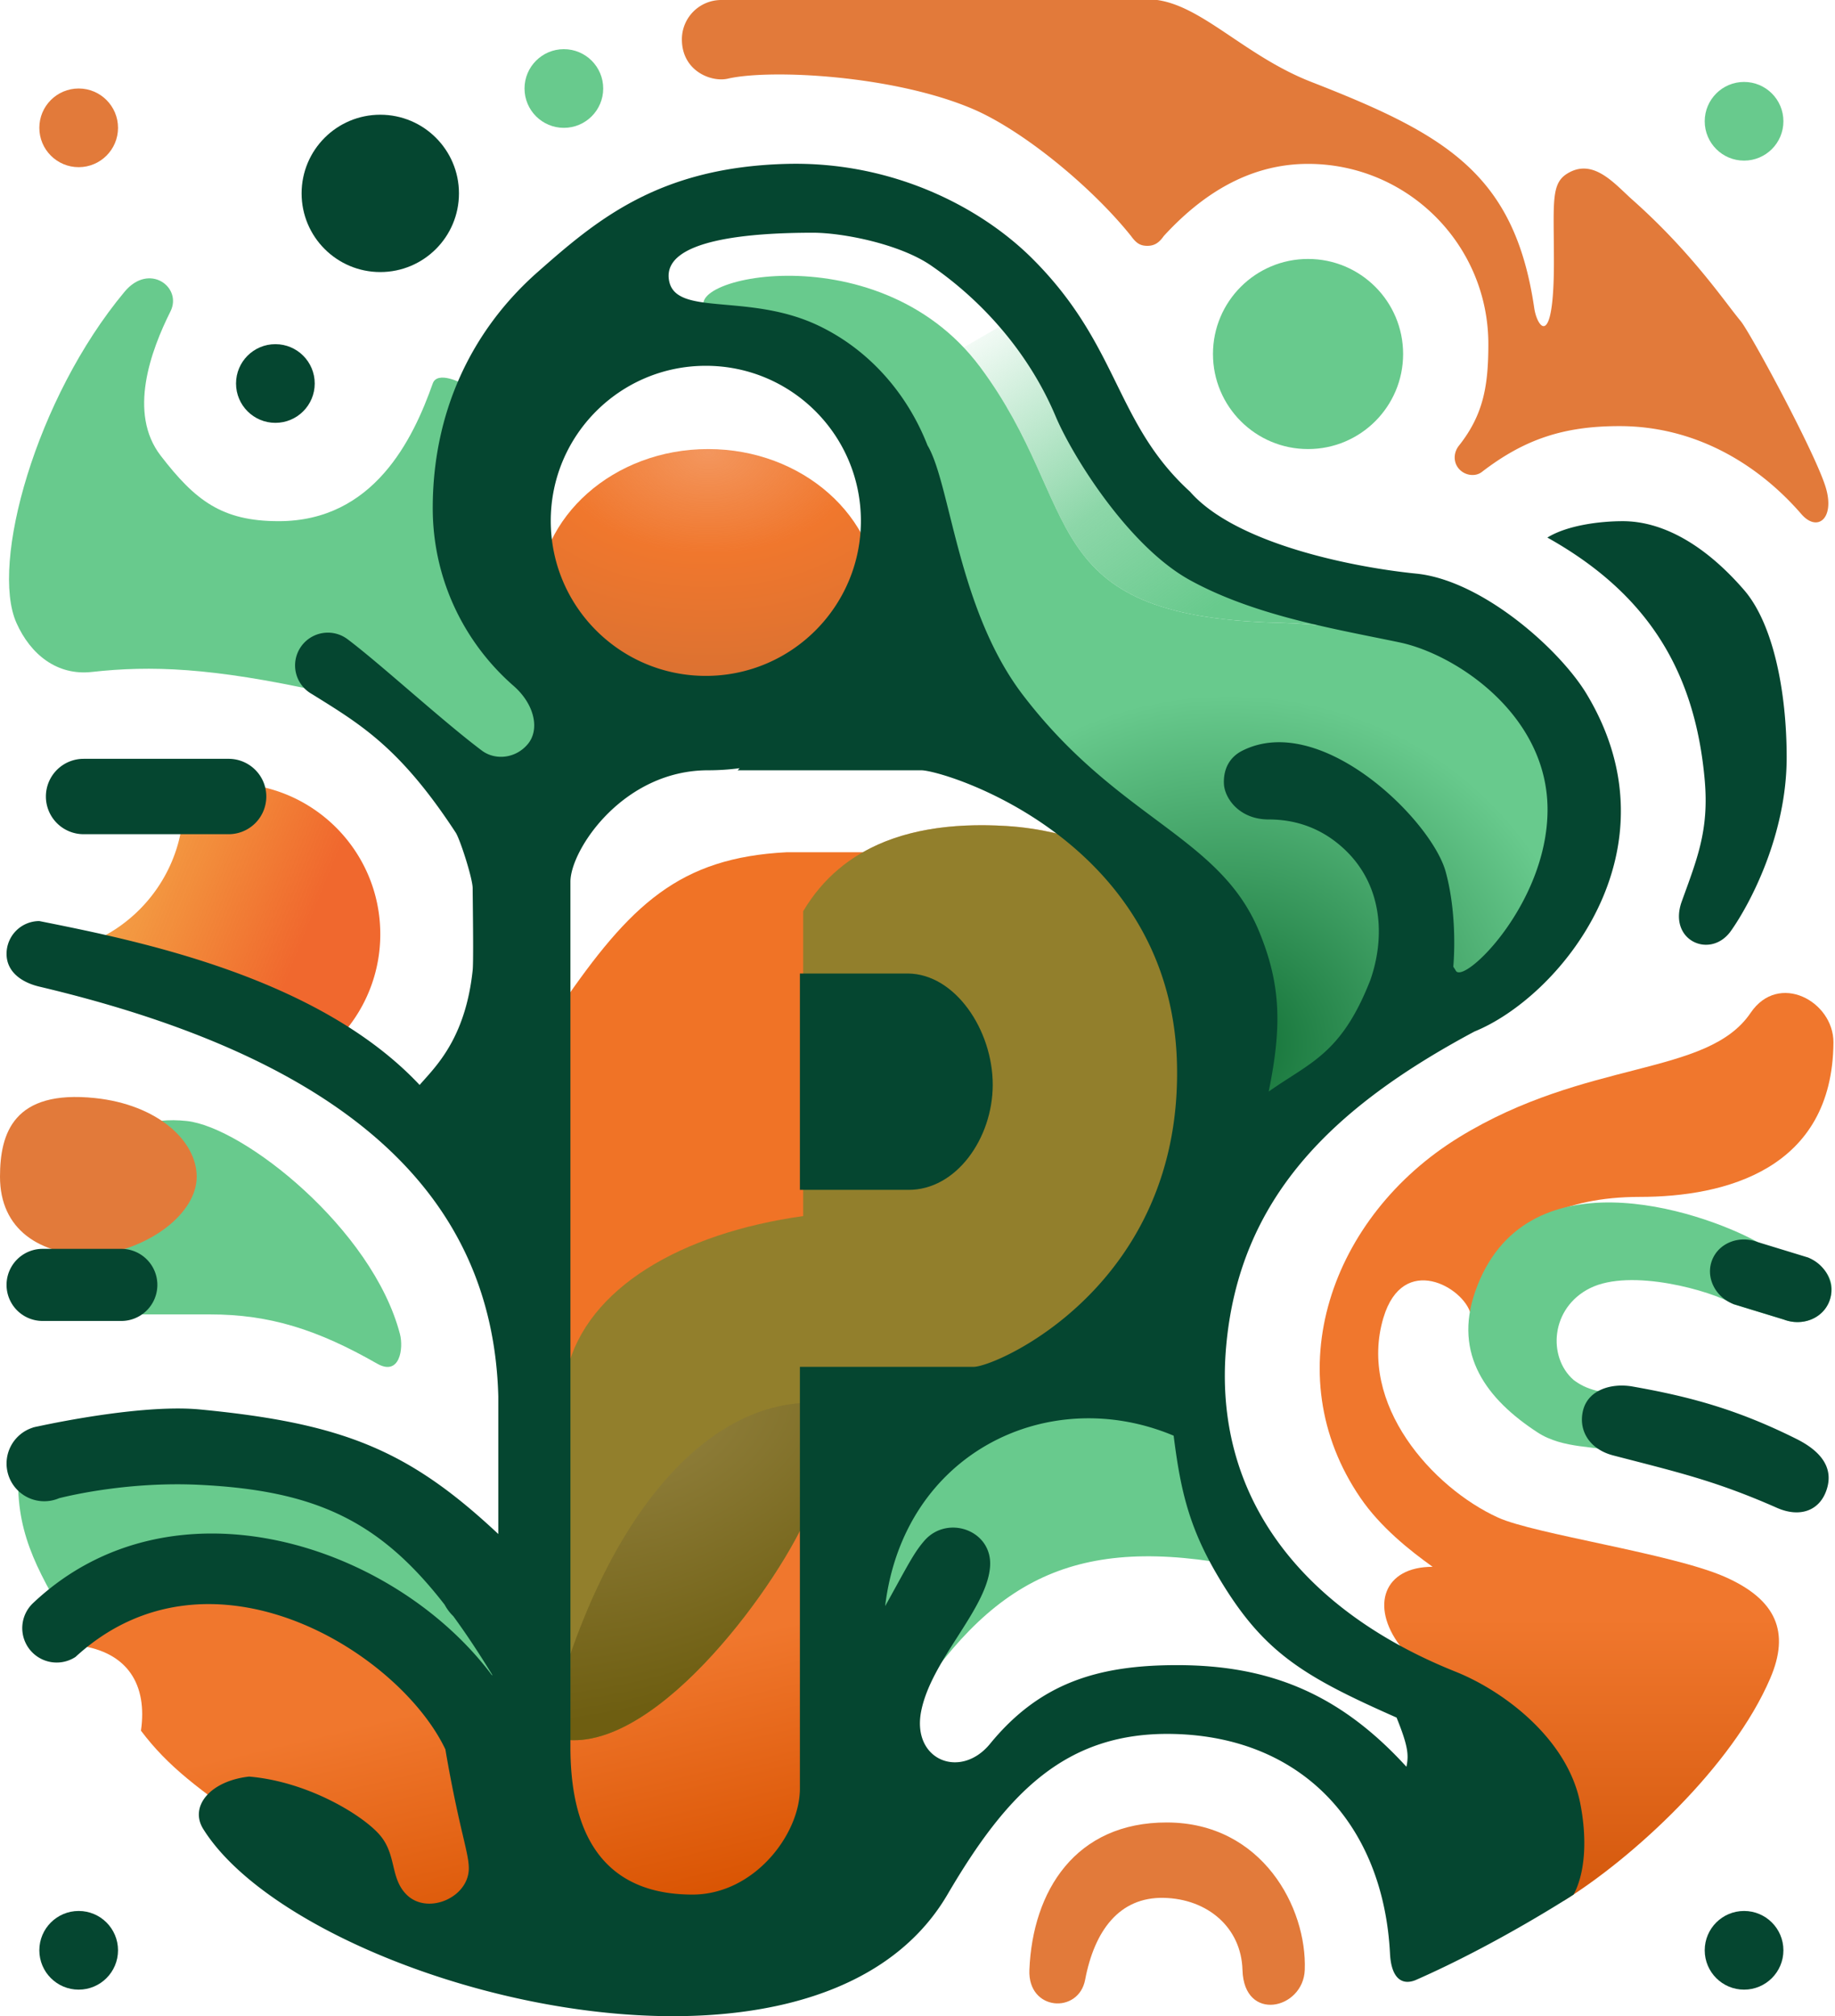 <svg xmlns="http://www.w3.org/2000/svg" width="273" height="300" fill="none"><g clip-path="url(#a)"><path fill="url(#b)" d="M263.372 249.716c-5.643 13.169-20.484 26.767-30.726 33.108l-24.387-37.985c-4.389-5.853-2.438-11.706 4.878-11.706-3.414-2.438-7.76-5.9-10.73-10.242-12.681-18.533-4.39-41.944 14.631-53.65 19.022-11.705 36.957-9 43.408-18.533 4.16-6.149 12.324-1.74 12.324 4.389-.127 18.903-16.1 22.997-28.818 22.997-23.411 0-25.167 17.395-25.167 17.395-.976-3.902-10.038-9.177-12.964.577-3.858 12.86 7.316 25.318 17.07 29.751 5.365 2.439 25.85 5.365 33.653 8.78 7.804 3.414 9.755 8.291 6.828 15.119z"/><path fill="#68CA8D" d="M9.267 239.962c-4.64-7.956-7.415-13.595-6.34-23.411 29.308-5.801 61.94 3.902 78.523 33.653 18.323 6.911 46.049-34.093 93.156-54.138 0 14.144 6.828 20.485 12.681 37.555-25.746-5.645-38.706.165-51.699 19.997l-14.144-19.997c-12.948 18.127-22.281 25.046-39.994 31.215-25.922-28.954-40.332-38.568-72.183-24.874z"/><path fill="url(#c)" fill-rule="evenodd" d="M79.987 264.348c6.828-34.629 23.411-56.576 41.945-55.601 3.902 46.334.971 68.709-12.681 76.573-1.086-.245-2.127-.477-3.125-.699-15.732-3.5-20.849-4.639-26.139-20.273zm-68.282-19.509c7.316.975 10.243 5.853 9.267 12.681 4.11 5.446 8.651 8.734 17.07 14.632l34.142 19.021c15.607-19.021-25.362-79.012-60.479-46.334z" clip-rule="evenodd"/><path fill="#F07326" d="M174.606 131.199c-6.423-3.744-15.119-7.692-24.874-8.292-8.405-.517-15.66.654-21.364 3.902h-11.314c-15.99.812-23.293 7.785-33.653 22.923v57.064l.303-.19.673-2.736c-5.225 26.778-5.757 46.382-.976 48.63 7.815 3.169 42.802-53.377 93.156-48.63-6.532-18.771-1.894-23.474 0-30.727s3.382-15.764-1.951-41.944z"/><path fill="#348C32" d="M149.732 122.907c9.755.6 18.451 4.548 24.874 8.292 15.545 53.95-10.458 36.739 1.951 72.671-45.846 0-53.898 16.328-57.064 22.923-5.853 12.193-25.85 38.53-39.506 30.727l4.39-53.65c2.926-12.193 16.928-20.382 35.116-22.923v-45.359c5.843-9.864 16.506-13.526 30.239-12.681z" opacity=".5"/><path fill="url(#d)" d="M122.838 221.035c-1.636 2.222-2.619 4.246-3.345 5.758-5.662 11.797-24.564 36.832-38.154 31.381 7.5-31.039 23.186-50.343 40.593-49.427.362 4.3.665 8.393.906 12.288z"/><path fill="#054630" d="M119.005 177.045v-32.19H135.1c7.007.076 12.608 8.413 12.593 16.583-.014 7.915-5.419 15.674-12.593 15.607h-16.095z"/><circle cx="11.705" cy="19.021" r="5.853" fill="#E27A3A"/><circle cx="83.889" cy="13.169" r="5.853" fill="#68CA8D"/><circle cx="259.471" cy="18.046" r="5.853" fill="#68CA8D"/><circle cx="194.603" cy="52.675" r="14.144" fill="#68CA8D"/><path fill="#E27A3A" d="M107.3 0a5.853 5.853 0 0 0-5.853 5.853c0 4.734 4.39 6.415 6.828 5.853 6.341-1.464 24.685-.512 36.427 4.497 7.469 3.186 17.711 11.597 23.564 18.913.754 1.034 1.328 1.464 2.438 1.464 1.111 0 1.782-.53 2.439-1.464 5.365-5.852 12.388-10.73 21.46-10.73 14.815 0 26.825 12.01 26.825 26.825 0 6.29-.765 10.546-4.39 15.12-.773.975-.869 2.403 0 3.414.878 1.021 2.439 1.238 3.415.488 6.34-4.878 12.174-6.829 20.484-6.829C252.17 63.404 261.5 69 268 76.5c2.353 2.715 4.958.701 3.664-3.829-1.417-4.958-11.253-23.149-12.681-24.874a83.238 83.238 0 0 1-1.788-2.286c-2.776-3.624-7.306-9.537-14.307-15.76-.364-.323-.737-.676-1.12-1.037-2.439-2.305-5.262-4.973-8.635-2.864-2.053 1.283-2.032 3.518-1.974 9.436.011 1.11.023 2.347.023 3.732 0 13.169-2.502 9.724-2.926 6.828-2.926-19.996-13.168-25.85-33.165-33.653-4.544-1.773-8.348-4.329-11.804-6.651C179.323 2.878 175.815.52 172.168 0H107.3z"/><ellipse cx="105.349" cy="89.254" fill="url(#e)" rx="25.362" ry="22.435"/><path fill="#68CA8D" d="M27.8 166.803c-2.678-.29-5.353-.085-6.828.975l-6.34 18.046 6.34 9.754h10.242c8.947-.009 16.083 2.293 24.875 7.316 3.414 1.951 3.962-2.288 3.414-4.389-4.098-15.686-23.298-30.794-31.703-31.702zM2.439 92.668c-3.902-8.779 2.869-33.39 16.095-49.26 3.658-4.39 8.627-.671 6.828 2.926-2.926 5.853-6.34 15.12-1.463 21.46 5.144 6.687 9.121 9.755 17.558 9.755 14.144 0 19.997-12.194 22.923-20.485.697-1.976 4.39 0 4.39 0-1.96 23.227.487 33.518 12.68 45.846 2.395 11.364.56 13.808-4.39 16.095-11.686-8.788-18.193-13.281-29.263-16.095-16.35-3.6-25.361-3.901-34.14-2.926-5.15.572-9.114-2.581-11.218-7.316z"/><path fill="url(#f)" fill-rule="evenodd" d="M143.373 51.698a32.59 32.59 0 0 1 2.457 2.927c4.58 6.15 7.144 11.882 9.405 16.937 5.444 12.172 9.132 20.417 34.978 21.106 2.442.065 4.775.223 7 .466-3.611-2.857-7.417-5.523-10.997-8.03-7.104-4.975-13.314-9.325-15.331-13.304-4.677-9.228-11.29-17.653-19.126-24.978l-8.386 4.876z" clip-rule="evenodd"/><path fill="url(#g)" d="M145.83 54.625c-15.607-20.958-47.797-12.68-39.993-7.803 11.528 1.621 26.018 18.441 39.993 50.723 13.43 31.023 35.876 39.808 41.945 67.307l30.727-19.022c25.62-15.362 19.307-51.893-28.289-53.162-36.579-.975-28.775-17.084-44.383-38.043z"/><path fill="#E27A3A" d="M29.264 175.094c0 5.365-6.829 10.73-15.12 11.705-8.35 0-14.144-3.901-14.144-11.705 0-6.465 2.008-12.983 14.144-11.706 9.267.976 15.12 6.341 15.12 11.706z"/><path fill="url(#h)" d="M27.313 119.493c0 9.982-6.52 18.442-15.533 21.354 2.358 7.604 35.522 17.501 39.431 12.714a22.346 22.346 0 0 0 5.365-14.559c0-12.391-10.044-22.435-22.435-22.435-2.409 0-4.728.379-6.903 1.082.05.608.075 1.223.075 1.844z"/><path fill="#68CA8D" d="M236.547 191.677c6.061-3.031 18.046.383 21.4 2.39l7.425 2.273c2.767 1.058 5.803-.157 6.779-2.713.977-2.555 0-4.877-3.243-6.542 0 0 1.417 2.569-7.424-2.273-8.842-4.841-34.775-13.312-42.007 7.352-3.306 9.446 1.767 16.08 9.267 20.973 3.835 2.502 8.779 1.951 11.705 2.926 2.439-.975 9.376-8.001 2.927-8.291-5.365-.488-7.316-.976-9.267-2.439-3.902-3.414-3.414-10.73 2.438-13.656z"/><path fill="#E27A3A" d="M173.631 271.176c-13.657-.036-20.013 10.211-20.485 21.948-.246 6.12 7.32 6.583 8.292 1.463 1.391-7.33 5.095-12.339 11.705-12.193 6.486.143 11.528 4.392 11.705 10.73.221 7.861 9.044 5.883 9.267 0 .352-9.267-6.34-21.91-20.484-21.948z"/><circle cx="40.969" cy="57.064" r="5.853" fill="#054630"/><circle cx="259.471" cy="290.197" r="5.853" fill="#054630"/><circle cx="11.705" cy="290.197" r="5.853" fill="#054630"/><path fill="#054630" d="M6.828 118.518a5.609 5.609 0 0 0 5.609 5.608h21.5a5.609 5.609 0 1 0 0-11.217h-21.5a5.609 5.609 0 0 0-5.609 5.609z"/><circle cx="56.576" cy="28.776" r="11.705" fill="#054630"/><path fill="#054630" d="M6.34 196.554a5.365 5.365 0 0 1 0-10.73h11.706a5.365 5.365 0 0 1 0 10.73H6.34zm229.2 13.227c-.79 2.995.889 5.837 4.422 6.77 9.408 2.453 15.146 3.723 24.386 7.803 3.35 1.48 6.218.488 7.316-2.438 1.463-3.902-1.463-6.341-4.39-7.804-8.943-4.472-16.095-6.34-24.386-7.804-3.126-.551-6.558.478-7.348 3.473zm22.408-15.714c-2.768-1.057-4.22-3.986-3.244-6.542.977-2.556 4.012-3.77 6.78-2.712l7.424 2.272c2.768 1.058 4.22 3.987 3.244 6.543-.977 2.555-4.012 3.77-6.78 2.712l-7.424-2.273zM241.425 77.549c-3.375 0-8.241.6-11.218 2.438 14.601 8.172 21.948 19.51 23.411 36.092.654 7.409-1.105 11.657-3.414 18.046-2.113 5.845 4.294 8.668 7.316 4.389 2.99-4.235 8.298-14.464 8.291-25.849-.006-9.656-1.951-19.798-6.34-24.874-5.909-6.832-12.194-10.242-18.046-10.242z"/><path fill="#054630" fill-rule="evenodd" d="M219.353 153.49c12.667-5.151 30.716-26.905 16.707-50.204-4.039-6.716-15.608-16.958-25.362-17.934-9.267-.927-26.825-4.39-33.653-12.193-5.521-5.041-8.143-10.373-10.925-16.031-2.871-5.838-5.912-12.024-12.486-18.598-7.804-7.803-20.977-14.544-36.58-14.144-19.02.488-28.225 8.292-37.067 16.095-9.946 8.78-15.607 20.973-15.607 35.117 0 10.556 4.658 20.024 12.03 26.461 3.09 2.698 3.94 6.463 2.114 8.655-1.827 2.192-4.877 2.439-6.828.975-3.069-2.301-7.076-5.741-10.897-9.02-3.466-2.976-6.78-5.82-9.1-7.562a4.877 4.877 0 1 0-5.365 8.126l.091.052.002.001.633.394c6.936 4.316 12.686 7.894 20.734 20.203.651.996 2.526 6.828 2.526 8.291 0 .344.008 1.119.02 2.123v.003c.035 3.266.098 8.948-.02 10.067-.986 9.338-4.817 13.623-7.18 16.266-.256.286-.495.553-.711.805-15.12-16.095-41.945-21.46-56.576-24.387a4.877 4.877 0 0 0-4.878 4.877c0 2.694 2.256 4.258 4.878 4.878 45.358 10.73 67.467 30.727 68.281 60.966v20.484c-13.333-12.507-23.112-16.486-44.383-18.533-8.069-.777-20.923 1.83-24.11 2.517-.175.03-.348.068-.517.113l-.217.049.005.013a5.61 5.61 0 1 0 3.886 10.51c1.982-.498 10.685-2.498 20.953-1.985 17.128.856 26.701 5.305 36.401 17.836a6.846 6.846 0 0 0 1.283 1.703c1.901 2.59 3.82 5.496 5.814 8.753-.02.035-.04.038-.09-.004-14.632-19.509-47.539-30.239-68.236-10.699a5.121 5.121 0 0 0 6.308 8.018c19.916-18.301 48.08-.852 55.03 13.75a198.137 198.137 0 0 0 2.63 12.934c.54 2.307.854 3.645.854 4.773 0 4.37-6.167 7.002-9.267 3.902-1.24-1.239-1.597-2.73-1.969-4.281-.36-1.501-.733-3.059-1.933-4.498-2.438-2.926-10.65-8.023-19.509-8.779-5.79.642-8.928 4.443-6.828 7.804 14.632 23.41 90.717 43.895 110.714 9.754 8.786-15.001 17.539-24.279 33.653-23.899 19.266.456 31.215 13.657 32.19 32.678.2 3.902 1.951 4.76 3.902 3.902 12.193-5.365 23.411-12.681 23.411-12.681 1.768-3.281 2.025-8.414.975-13.656-1.91-9.542-11.373-16.645-18.533-19.509-21.948-8.779-36.142-25.278-34.141-48.285 1.918-22.059 15.602-35.55 36.943-46.966zM138.02 66.35l.007-.02c1.208 2.073 2.123 5.737 3.229 10.169h.001c2.018 8.085 4.673 18.722 10.914 26.899 6.715 8.799 13.647 13.971 19.705 18.489 6.701 4.999 12.331 9.199 15.411 16.627 3.283 7.918 3.451 14.135 1.463 23.899a88.6 88.6 0 0 1 3.132-2.082c4.705-3.032 8.434-5.435 11.988-14.501 2.269-6.503 1.781-14.211-3.902-19.509-3.414-3.182-7.316-4.389-11.218-4.389-4.389 0-6.581-3.18-6.664-5.33-.084-2.151.812-3.937 2.762-4.913 11.717-5.858 28.147 10.374 30.239 18.046 1.289 4.723 1.443 10.202 1.128 14.108l.121.186.215.338c.975 2.439 13.683-9.754 13.683-23.898 0-14.145-13.683-23.129-21.975-24.874-1.217-.257-2.486-.513-3.792-.777h-.003c-8.636-1.746-18.947-3.83-27.419-8.49-9.176-5.047-17.533-18.534-19.997-24.387-3.902-9.267-10.73-17.07-18.534-22.435-4.687-3.223-13.168-4.877-17.558-4.877-9.267 0-22.11.975-21.46 6.828.353 3.177 3.772 3.48 8.516 3.9 3.996.354 8.932.791 13.769 3.1 7.466 3.563 13.193 10.045 16.239 17.892zM84.864 259.957c0 15.608 7.056 21.948 18.158 21.948 9.155 0 15.983-8.944 15.983-15.772v-62.752h25.85c3.414 0 31.214-12.193 30.239-45.359-.976-33.165-34.629-43.407-38.043-43.407h-27.312l.302-.311a35.43 35.43 0 0 1-4.692.311c-12.68 0-20.484 11.869-20.484 16.583v128.759zM128.078 77.5c0 12.74-10.329 23.069-23.069 23.069-12.741 0-23.07-10.328-23.07-23.07 0-12.74 10.329-23.069 23.07-23.069 12.74 0 23.069 10.329 23.069 23.07zm46.529 136.124c-18.533-7.803-40.161 2.436-42.92 25.362a693.627 693.627 0 0 0 1.701-3.079c2.014-3.66 2.86-5.199 4.152-6.675 3.414-3.902 10.173-1.536 9.754 3.901-.247 3.218-2.486 6.725-4.833 10.4-2.277 3.567-4.655 7.291-5.409 11.06-1.463 7.316 5.853 10.243 10.242 4.878 7.426-9.076 16.093-11.706 27.801-11.706 13.656 0 24.15 4.169 34.141 15.12.372-1.724.249-3.088-1.463-7.316-14.25-6.299-20.076-9.866-26.825-21.46-4.213-7.237-5.377-12.851-6.341-20.485z" clip-rule="evenodd"/></g><defs><linearGradient id="b" x1="234.733" x2="234.733" y1="147.823" y2="282.824" gradientUnits="userSpaceOnUse"><stop offset=".689" stop-color="#F0772D"/><stop offset="1" stop-color="#D4580C"/></linearGradient><linearGradient id="c" x1="83.889" x2="101.935" y1="208.747" y2="285.32" gradientUnits="userSpaceOnUse"><stop offset=".504" stop-color="#F0772D"/><stop offset="1" stop-color="#D85200"/></linearGradient><linearGradient id="f" x1="143.392" x2="188.263" y1="46.822" y2="109.739" gradientUnits="userSpaceOnUse"><stop stop-color="#68CA8D" stop-opacity="0"/><stop offset=".455" stop-color="#68CA8D" stop-opacity=".76"/><stop offset=".74" stop-color="#68CA8D"/></linearGradient><linearGradient id="h" x1="41.944" x2="11.705" y1="147.781" y2="135.588" gradientUnits="userSpaceOnUse"><stop stop-color="#F0682E"/><stop offset="1" stop-color="#F0870B" stop-opacity=".74"/></linearGradient><radialGradient id="d" cx="0" cy="0" r="1" gradientTransform="matrix(15.12 36.092 -61.078 25.587 97.058 212.649)" gradientUnits="userSpaceOnUse"><stop stop-color="#91803D"/><stop offset="1" stop-color="#6E5E11"/></radialGradient><radialGradient id="e" cx="0" cy="0" r="1" gradientTransform="scale(58.952 38.53) rotate(90 .02 1.767)" gradientUnits="userSpaceOnUse"><stop stop-color="#F0772D" stop-opacity=".77"/><stop offset=".39" stop-color="#F0772D"/><stop offset="1" stop-color="#D67032"/></radialGradient><radialGradient id="g" cx="0" cy="0" r="1" gradientTransform="matrix(-1.951 -52.187 54.256 -2.028 182.898 155.585)" gradientUnits="userSpaceOnUse"><stop stop-color="#116F35"/><stop offset="1" stop-color="#68CA8D"/></radialGradient><clipPath id="a"><path fill="#fff" d="M0 0h273v300H0z"/></clipPath></defs></svg>
